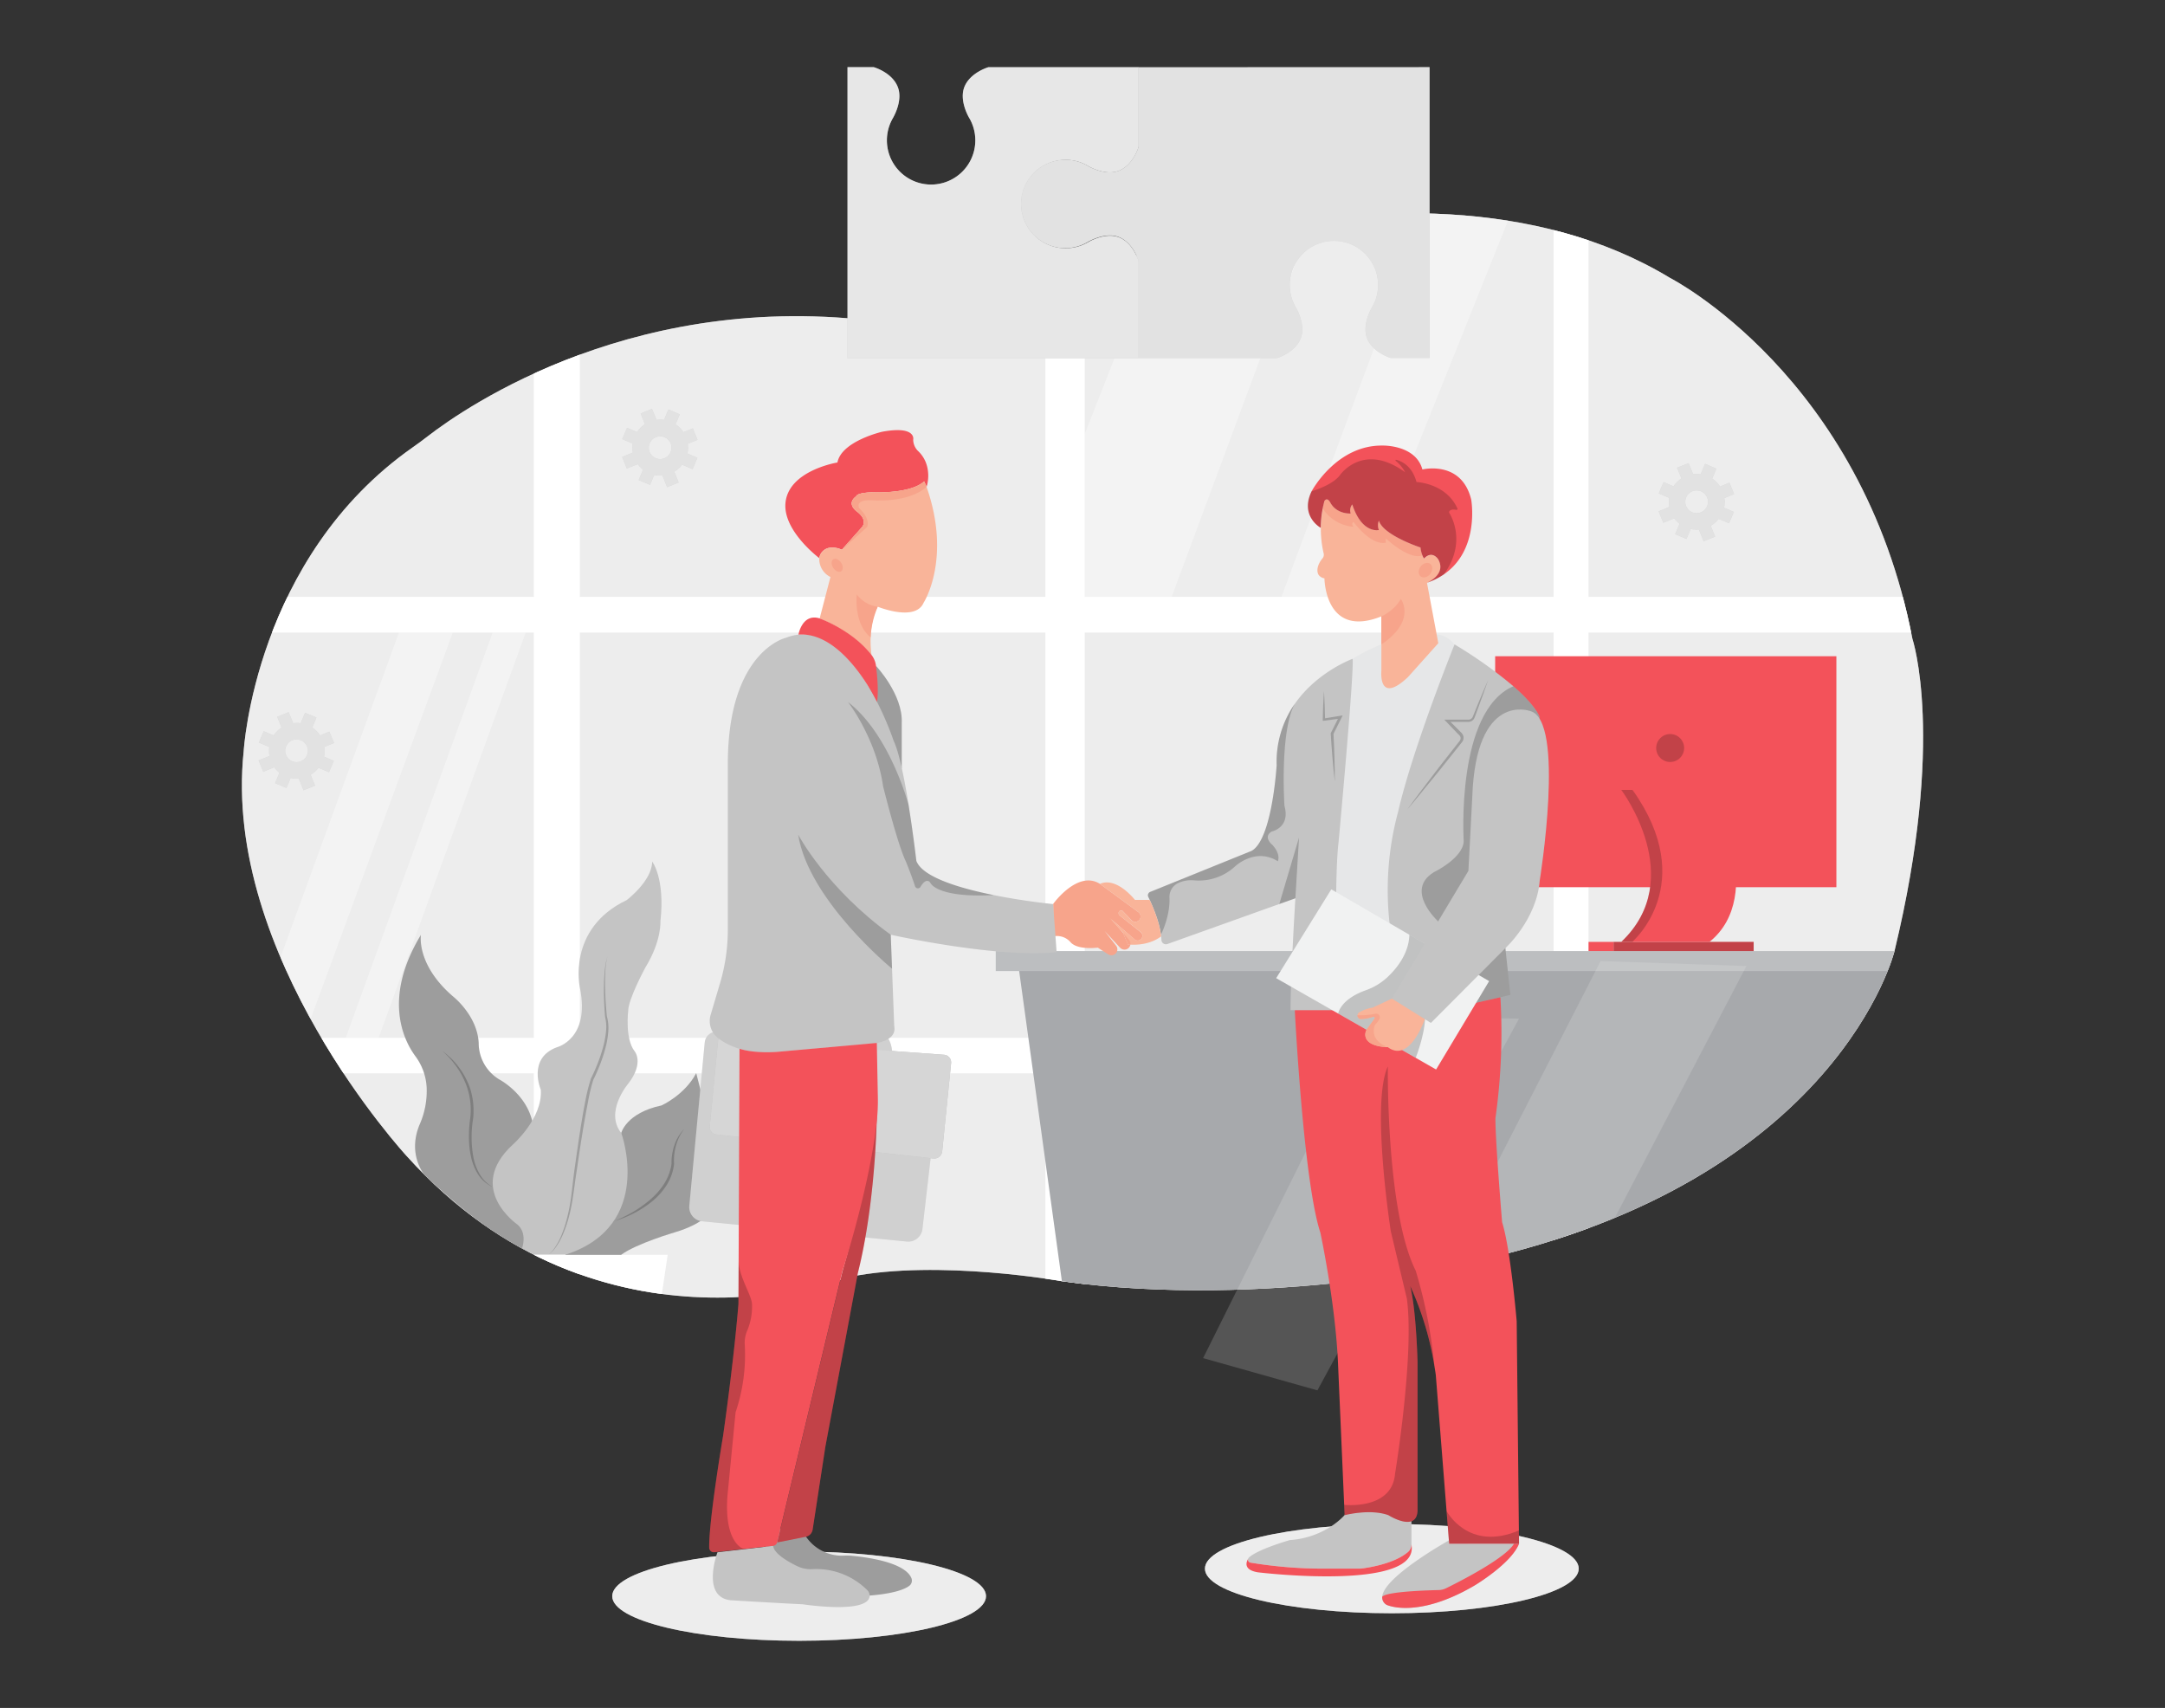 <?xml version="1.0" encoding="UTF-8"?>
<svg xmlns="http://www.w3.org/2000/svg" xmlns:xlink="http://www.w3.org/1999/xlink" id="e2740bb1-4cee-4486-881b-af292fe4e0c1" data-name="Layer 1" width="865.76" height="682.89" viewBox="0 0 865.76 682.89">
  <rect x="0" y="0" width="865.76" height="682.89" fill="#333333" stroke="none"/>
  <defs>
    <clipPath id="f7d16e46-e396-44d0-bb61-8bf9f60d4f25">
      <path id="a0a7bbbe-ced6-4ed8-84b2-ea14a15a3df1" data-name="SVGID" d="M394.28,124.15s166.09-78.08,273.6-13c0,0,76.61,39.13,96.86,144.22,0,0,13.4,39.91-7.15,124.9,0,0-22.43,91.84-167.72,124,0,0-83.09,19.46-165.22,8,0,0-49.3-8.83-84.58-1.77,0,0-99.73,38-177.49-48.32,0,0-73.87-80-65.13-161.88,0,0,4.39-77.26,67.75-121.55q3.06-2.14,6-4.43c14.57-11.26,85-60.43,186.33-44.9C357.54,129.46,373.28,132.86,394.28,124.15Z" fill="none"></path>
    </clipPath>
  </defs>
  <ellipse cx="319.56" cy="638.2" rx="74.74" ry="17.84" fill="#C4C4C4"></ellipse>
  <ellipse cx="319.56" cy="638.2" rx="74.74" ry="17.84" fill="#fff" opacity="0.7"></ellipse>
  <ellipse cx="556.58" cy="627.19" rx="74.74" ry="17.84" fill="#C4C4C4"></ellipse>
  <ellipse cx="556.58" cy="627.19" rx="74.74" ry="17.84" fill="#fff" opacity="0.7"></ellipse>
  <path d="M394.28,124.15s166.09-78.08,273.6-13c0,0,76.61,39.13,96.86,144.22,0,0,13.4,39.91-7.15,124.9,0,0-22.43,91.84-167.72,124,0,0-83.09,19.46-165.22,8,0,0-49.3-8.83-84.58-1.77,0,0-99.73,38-177.49-48.32,0,0-73.87-80-65.13-161.88,0,0,4.39-77.26,67.75-121.55q3.06-2.14,6-4.43c14.57-11.26,85-60.43,186.33-44.9C357.54,129.46,373.28,132.86,394.28,124.15Z" fill="#C4C4C4"></path>
  <path d="M394.28,124.15s166.09-78.08,273.6-13c0,0,76.61,39.13,96.86,144.22,0,0,13.4,39.91-7.15,124.9,0,0-22.43,91.84-167.72,124,0,0-83.09,19.46-165.22,8,0,0-49.3-8.83-84.58-1.77,0,0-99.73,38-177.49-48.32,0,0-73.87-80-65.13-161.88,0,0,4.39-77.26,67.75-121.55q3.06-2.14,6-4.43c14.57-11.26,85-60.43,186.33-44.9C357.54,129.46,373.28,132.86,394.28,124.15Z" fill="#fff" opacity="0.7"></path>
  <g clip-path="url(#f7d16e46-e396-44d0-bb61-8bf9f60d4f25)">
    <polygon points="557.06 333.37 538.55 341.95 585.4 369.18 557.06 333.37" fill="#d1d3d4"></polygon>
    <rect x="621.26" y="85.25" width="13.98" height="421.82" fill="#fff"></rect>
    <rect x="111.12" y="414.95" width="556.76" height="14.18" fill="#fff"></rect>
    <rect x="418.03" y="102.75" width="15.76" height="444.6" fill="#fff"></rect>
    <polygon points="407 384.26 425.17 516.1 687.8 526.56 757.73 403.99 764.74 384.89 407 384.26" fill="#a7a9ac"></polygon>
    <rect x="398.19" y="380.26" width="366.55" height="7.99" fill="#bcbec0"></rect>
    <polygon points="640.06 384.26 569.52 521.85 633.94 509.54 698.37 386.25 640.06 384.26" fill="#f1f2f2" opacity="0.18"></polygon>
    <rect x="96.73" y="238.65" width="678.54" height="14.26" fill="#fff"></rect>
    <rect x="635.24" y="376.59" width="10.01" height="3.67" fill="#f3525a"></rect>
    <rect x="597.9" y="262.38" width="136.45" height="92.34" fill="#f3525a"></rect>
    <circle cx="667.88" cy="299.08" r="5.59" opacity="0.2"></circle>
    <path d="M652.84,315.84h-4.5s26.73,35.44,0,60.75h4.37l26.73-6.31V333.37Z" fill="#f3525a"></path>
    <path d="M652.84,315.84h-4.5s26.73,35.44,0,60.75h4.37l26.73-6.31V333.37Z" opacity="0.2"></path>
    <rect x="645.25" y="376.59" width="56.02" height="3.67" fill="#f3525a"></rect>
    <rect x="645.25" y="376.59" width="56.02" height="3.67" opacity="0.2"></rect>
    <rect x="213.47" y="127.94" width="18.4" height="390.94" fill="#fff"></rect>
    <polygon points="138.28 414.95 197.03 252.91 210.21 252.91 151.4 414.95 138.28 414.95" fill="#fff" opacity="0.36"></polygon>
    <path d="M213.47,501.72H267l-2.33,15.71A168.18,168.18,0,0,1,213.47,501.72Z" fill="#fff"></path>
    <path d="M248.4,453.08S250.35,445,264.52,442c0,0,9.21-4.09,13.89-12.9L289,470.41s4.24,15.43-19.16,22.31c0,0-15.41,4.51-21.47,9H226.1L244,465.43Z" fill="#C4C4C4"></path>
    <path d="M248.4,453.08S250.35,445,264.52,442c0,0,9.21-4.09,13.89-12.9L289,470.41s4.24,15.43-19.16,22.31c0,0-15.41,4.51-21.47,9H226.1L244,465.43Z" opacity="0.2"></path>
    <path d="M245.26,488.4a61.56,61.56,0,0,0,7.79-3.79,46.83,46.83,0,0,0,7-5,29,29,0,0,0,5.59-6.38,20.24,20.24,0,0,0,2.9-7.89v.1a19.88,19.88,0,0,1,.25-3.87,22.69,22.69,0,0,1,.91-3.72,16.84,16.84,0,0,1,1.61-3.47,15.45,15.45,0,0,1,2.34-3,18.25,18.25,0,0,0-2,3.16,20.07,20.07,0,0,0-1.32,3.48,22.08,22.08,0,0,0-.78,7.33v.09a20.91,20.91,0,0,1-1,4.35,22.86,22.86,0,0,1-1.93,4,27.83,27.83,0,0,1-5.88,6.59,41,41,0,0,1-7.37,4.76,42.74,42.74,0,0,1-8.11,3.2Z" opacity="0.2"></path>
    <path d="M169.89,469.91s-7.1-8-2.15-20.13a33.15,33.15,0,0,0,2.88-15.06,23,23,0,0,0-4.52-12.44c-4.27-5.76-13.39-22.71,2.22-48.48,0,0-2,11.89,12.91,24.67,0,0,9.63,7.54,10.19,18.55a17,17,0,0,0,8.25,14.59s13.8,7.16,13.8,22l-3.62,46.19S194.33,493.08,169.89,469.91Z" fill="#C4C4C4"></path>
    <path d="M169.89,469.91s-7.1-8-2.15-20.13a33.15,33.15,0,0,0,2.88-15.06,23,23,0,0,0-4.52-12.44c-4.27-5.76-13.39-22.71,2.22-48.48,0,0-2,11.89,12.91,24.67,0,0,9.63,7.54,10.19,18.55a17,17,0,0,0,8.25,14.59s13.8,7.16,13.8,22l-3.62,46.19S194.33,493.08,169.89,469.91Z" opacity="0.2"></path>
    <path d="M176.83,420.17a30.66,30.66,0,0,1,9.81,11.74,26.85,26.85,0,0,1,1.46,3.6,31.65,31.65,0,0,1,.88,3.8,30.45,30.45,0,0,1,.24,7.81,45.23,45.23,0,0,0,0,15.09,21.46,21.46,0,0,0,2.5,7.08,14.36,14.36,0,0,0,2.27,3,15.53,15.53,0,0,0,3,2.29,13.6,13.6,0,0,1-5.79-5,22.07,22.07,0,0,1-2.88-7.2,36.3,36.3,0,0,1-.8-7.71,47.49,47.49,0,0,1,.54-7.72,28.11,28.11,0,0,0-2.25-14.68,31,31,0,0,0-3.82-6.53A33.85,33.85,0,0,0,176.83,420.17Z" opacity="0.2"></path>
    <polygon points="159.55 252.91 107.17 396.54 122.48 412.1 181.05 252.91 159.55 252.91" fill="#fff" opacity="0.36"></polygon>
    <polygon points="468.53 85.25 433.8 173.46 433.8 238.65 468.53 238.65 529.63 74.09 468.53 85.25" fill="#fff" opacity="0.36"></polygon>
    <polygon points="572.91 76.39 512.44 238.65 542.68 238.64 605.7 81.55 572.91 76.39" fill="#fff" opacity="0.36"></polygon>
    <path d="M652.84,315.84h32s22.09,42-1.23,60.75H652.71S679.69,353.51,652.84,315.84Z" fill="#f3525a"></path>
    <path d="M208.76,499.1s2.28-5.93-1.85-9.5c0,0-20.89-14.29-1.92-31.89,0,0,12.09-10.52,11.27-22,0,0-5.47-12.61,6.47-17,0,0,13.31-3.3,9.19-23.64,0,0-5.49-23.65,18.7-35.19,0,0,10.17-7.7,10.17-15.4,0,0,5.23,6.6,3.3,23.92,0,0,.55,7.7-6,18.42,0,0-6.87,12.64-6.87,17.32,0,0-1.37,11,2.48,16.07,0,0,4.12,4.54-2.48,13.07,0,0-9.62,11.27-2.75,19.79,0,0,13.47,36.94-22.26,48.57H213.54Z" fill="#C4C4C4"></path>
    <path d="M219.22,501.72a12.47,12.47,0,0,0,3-3.42,27.74,27.74,0,0,0,2.12-4,52.16,52.16,0,0,0,2.76-8.71c1.44-5.94,1.79-12.07,2.66-18.15s1.71-12.14,2.7-18.19c.5-3,1-6.06,1.62-9.07a72.49,72.49,0,0,1,2.25-9v0l0,0c1-1.91,1.84-3.91,2.63-5.91a58.34,58.34,0,0,0,2.08-6.14,37,37,0,0,0,1.26-6.32,17.25,17.25,0,0,0-.35-6.33v-.07c-.32-4-.51-8-.44-12.05,0-2,.12-4,.31-6a31.42,31.42,0,0,1,1.06-5.92,32.27,32.27,0,0,0-.81,5.94c-.13,2-.15,4-.11,6,.08,4,.31,8,.72,12l0-.07a18.07,18.07,0,0,1,.52,6.62,34.79,34.79,0,0,1-1.2,6.5,61.56,61.56,0,0,1-2.06,6.24c-.8,2-1.66,4.06-2.64,6l0-.06a71.22,71.22,0,0,0-2.14,8.84c-.58,3-1.14,6-1.65,9q-1.53,9-2.81,18.15c-1,6-1.46,12.18-3,18.16a48.76,48.76,0,0,1-3,8.7,27.81,27.81,0,0,1-2.28,4A12.34,12.34,0,0,1,219.22,501.72Z" opacity="0.2"></path>
  </g>
  <polygon points="481.11 543.02 549.05 406.56 607.44 407.28 526.82 555.91 481.11 543.02" fill="#f1f2f2" opacity="0.18"></polygon>
  <path d="M564.43,608.23v9.29a3.88,3.88,0,0,1-1.28,2.94c-6.29,5.48-19.13,6.73-19.13,6.73H529.19A178.86,178.86,0,0,1,500,624.78a1.13,1.13,0,0,1-.86-1.54.54.54,0,0,1,0-.11c.05-.08.1-.13.13-.19l.09-.11c3.41-3.36,16.45-7.06,16.45-7.06,14.35-1,21.88-10,21.88-10,1-3.17,10.93-3.88,10.93-3.88h10.7Z" fill="#C4C4C4"></path>
  <path d="M503,628.66c-6-1-4.57-4.27-3.85-5.42a1.13,1.13,0,0,0,.86,1.54,178.86,178.86,0,0,0,29.23,2.41H544s12.84-1.25,19.13-6.73a3.88,3.88,0,0,0,1.28-2.94C568.07,636.53,503,628.66,503,628.66Z" fill="#f3525a"></path>
  <path d="M607.44,617.24c-3.16,8-17.83,16.72-17.83,16.72-23,13.46-35.06,7.73-35.06,7.73a3.37,3.37,0,0,1-1.82-3,1.48,1.48,0,0,1,0-.21c.46-8,26.66-22.57,26.66-22.57l.1,1.3Z" fill="#C4C4C4"></path>
  <path d="M607.44,617.24c-3.16,8-17.83,16.72-17.83,16.72-23,13.46-35.06,7.73-35.06,7.73a3.37,3.37,0,0,1-1.82-3,.23.23,0,0,1,0-.21c.27-.58,2.82-2.23,22.64-2.73a6.78,6.78,0,0,0,2.83-.69c5.2-2.54,23.85-12,27.25-17.85Z" fill="#f3525a"></path>
  <path d="M607.44,617.24H579.5l-5.35-67.57c-.18-1.29-.39-2.57-.6-3.82a123.81,123.81,0,0,0-9.61-31.65c2.43,10,2.92,30.37,2.92,30.37v59.54c-.49,8.75-11.66,1.7-11.66,1.7-7.29-2.67-17.5,0-17.5,0l-.18-4.13L535,543.84c-1.21-24.05-7-51-7-51-6.8-20.65-10.22-88.9-10.22-88.9l5.12-5.14,51.52-9.47L600,398.74a243.77,243.77,0,0,1-2,48.4c0,9.71,2.68,41.55,2.68,41.55,3.4,10.69,5.83,39.61,5.83,39.61Z" fill="#f3525a"></path>
  <path d="M540.85,263.43a71.17,71.17,0,0,1,11.55-5.77s14-6.19,22.1-4c0,0,3.77-.07,7.18,4l-13.15,83-6,66.58-27.7-3.37-4.38-16.8,4.37-110.81Z" fill="#e6e7e8"></path>
  <path d="M356.72,420.22s-.28-8.26-7.39-7.74l-15.26-1.58-.41,7.65Z" fill="#C4C4C4"></path>
  <path d="M356.72,420.22s-.28-8.26-7.39-7.74l-15.26-1.58-.41,7.65Z" fill="#fff" opacity="0.2"></path>
  <path d="M286.7,412.48h-.09a4.82,4.82,0,0,0-4.8,4.37l-6.16,65.26a5.7,5.7,0,0,0,5.11,6.2l81.89,8.1a5.7,5.7,0,0,0,6.22-5l4.41-38.13Z" fill="#C4C4C4"></path>
  <path d="M286.7,412.48h-.09a4.82,4.82,0,0,0-4.8,4.37l-6.16,65.26a5.7,5.7,0,0,0,5.11,6.2l81.89,8.1a5.7,5.7,0,0,0,6.22-5l4.41-38.13Z" fill="#fff" opacity="0.2"></path>
  <path d="M286.53,453.6l86.71,9.58a3.18,3.18,0,0,0,3.53-2.84l3.56-35.23a3.07,3.07,0,0,0-2.84-3.38l-90.25-6.55-3.41,35.1A3,3,0,0,0,286.53,453.6Z" fill="#C4C4C4"></path>
  <path d="M286.53,453.6l86.71,9.58a3.18,3.18,0,0,0,3.53-2.84l3.56-35.23a3.07,3.07,0,0,0-2.84-3.38l-90.25-6.55-3.41,35.1A3,3,0,0,0,286.53,453.6Z" fill="#C4C4C4"></path>
  <path d="M286.53,453.6l86.71,9.58a3.18,3.18,0,0,0,3.53-2.84l3.56-35.23a3.07,3.07,0,0,0-2.84-3.38l-90.25-6.55-3.41,35.1A3,3,0,0,0,286.53,453.6Z" fill="#fff" opacity="0.3"></path>
  <path d="M322.3,614.4A17.39,17.39,0,0,0,337.42,622a20.84,20.84,0,0,1,2.5,0c4.91.41,21.8,2.27,24.55,9a2.6,2.6,0,0,1-.88,3.07c-1.73,1.28-5.88,3-15.83,3.86l-33-2.21-14.1-28.14Z" fill="#C4C4C4"></path>
  <path d="M322.3,614.4A17.39,17.39,0,0,0,337.42,622a20.84,20.84,0,0,1,2.5,0c4.9.41,21.75,2.26,24.54,9a2.62,2.62,0,0,1-.85,3.06c-1.72,1.32-5.87,3.13-15.85,3.91l-33-2.21-14.1-28.14Z" opacity="0.2"></path>
  <path d="M286.91,620.64s-6.64,17.82,5.2,19.18c0,0,17.53,1.08,28.89,1.62,0,0,26.66,4.12,26.76-3.47a3.14,3.14,0,0,0-.95-2.18,28.84,28.84,0,0,0-21.95-8.4,12.35,12.35,0,0,1-5.9-1.12c-3.69-1.76-9.39-5-9.8-8.19Z" fill="#C4C4C4"></path>
  <path d="M350.63,446s-.36,34.39-7.59,63l-13,69.51-5.07,33.06a3.47,3.47,0,0,1-2.76,2.88l-11.42,2.26,26.12-108.43s10.44-35.73,13.27-62.27Z" fill="#f3525a"></path>
  <path d="M350.63,446s-.36,34.39-7.59,63l-13,69.51-5.07,33.06a3.47,3.47,0,0,1-2.76,2.88l-11.42,2.26,26.12-108.43s10.44-35.73,13.27-62.27Z" opacity="0.2"></path>
  <path d="M350.31,266.25S361.09,277.67,360.6,289l0,18.3s-8.15-21.49-13.39-33.06Z" fill="#C4C4C4"></path>
  <path d="M350.31,266.25S361.09,277.67,360.6,289l0,18.3s-8.15-21.49-13.39-33.06Z" opacity="0.2"></path>
  <path d="M601.85,377.87,604,397.81l-26.77,6.1h0l-14.76,3.37-6.08-32.81a119.64,119.64,0,0,1,2.68-49.81c5.83-25.51,22.59-67,22.59-67a176.64,176.64,0,0,1,23.52,16.71c9.47,8.25,10.5,12.37,10.5,12.37Z" fill="#C4C4C4"></path>
  <path d="M601.85,377.87,604,397.81l-26.77,6.1h0s2.2-28.25-2.15-35.52c0,0-13.59-12.38-1.68-19.67,0,0,11.69-5.6,11.92-12.4,0,0-3.28-51.95,19.86-61.94,9.47,8.25,10.5,12.37,10.5,12.37Z" opacity="0.2"></path>
  <path d="M562.73,323.69q3.33-4.57,6.76-9.09c2.29-3,4.55-6,6.87-9l7-8.93.42-.54a1.58,1.58,0,0,0,.23-.47,1.68,1.68,0,0,0,0-1,2.36,2.36,0,0,0-.68-.94l-1-1-3.91-4.09-.84-.89h1.22l6.76,0,1.68,0a1.74,1.74,0,0,0,1.24-.48,1.84,1.84,0,0,0,.41-.55l.32-.76.63-1.57q2.55-6.27,5.24-12.47-2.22,6.39-4.57,12.73l-.58,1.59-.31.81a2.65,2.65,0,0,1-2.37,1.59l-1.69,0-6.76,0,.37-.87,4,4,1,1a3.43,3.43,0,0,1,.95,1.35,2.87,2.87,0,0,1,0,1.74,2.77,2.77,0,0,1-.41.78l-.45.58-7.06,8.85c-2.35,3-4.76,5.85-7.14,8.78S565.17,320.81,562.73,323.69Z" opacity="0.2"></path>
  <path d="M535.27,336.8c-1.95,16.29-.48,67.1-.48,67.1H516.07c0-13.57,1.94-44.75,1.94-44.75l-51.17,18.3a1.8,1.8,0,0,1-2.4-1.65c0-.46-.05-.93-.1-1.4v0c0-.21-.06-.42-.08-.63h0c-.66-5.06-3-10.7-4.49-13.89-.21-.47-.41-.89-.58-1.24a1.46,1.46,0,0,1,.77-2l40.56-16.41c8.26-4.62,10-34.26,10-34.26a40.45,40.45,0,0,1,7.26-24.55c9-12.91,23.11-18,23.11-18C541.59,268.52,535.27,336.8,535.27,336.8Z" fill="#C4C4C4"></path>
  <path d="M513.64,322.22c2.43,8.76-5.11,10.24-5.11,10.24-3.64,2.24.25,5.32.25,5.32,3.61,3.93,2.19,6.56,2.19,6.56-9-5.59-17,2-17,2A21.39,21.39,0,0,1,477.63,352a12.28,12.28,0,0,0-6.79,1.22,6.13,6.13,0,0,0-3.18,5.74c.31,7.22-3.22,14.39-3.4,14.74-.76-5.79-3.7-12.31-5.07-15.12a1.46,1.46,0,0,1,.77-2l40.56-16.41c8.26-4.62,10-34.26,10-34.26a40.47,40.47,0,0,1,7.26-24.55h0C511.67,292.57,513.64,322.22,513.64,322.22Z" opacity="0.2"></path>
  <polygon points="511.58 361.46 519.47 334.86 518.01 359.16 511.58 361.46" opacity="0.2"></polygon>
  <path d="M529.44,276.3c.13,1.9.18,3.81.28,5.71l.16,5.71-.51-.44c2.18-.38,4.36-.72,6.55-1.07l1-.17-.46.95c-1.09,2.2-2.17,4.39-3.28,6.57l.06-.28q.26,4.8.39,9.61c.1,3.2.16,6.41.15,9.62-.38-3.19-.68-6.38-.94-9.58s-.51-6.39-.7-9.59v-.14l.06-.14q1.62-3.29,3.29-6.55l.57.78c-2.19.3-4.38.61-6.58.87l-.52.06v-.5l.16-5.71C529.25,280.11,529.31,278.2,529.44,276.3Z" opacity="0.2"></path>
  <path d="M573.55,545.85a123.81,123.81,0,0,0-9.61-31.65c2.43,10,2.92,30.37,2.92,30.37v59.54c-.49,8.75-11.66,1.7-11.66,1.7-7.29-2.67-17.5,0-17.5,0l-.18-4.13s19.13,2.19,20.34-12.4c0,0,7.77-47.14,4.74-70l-6.44-27s-8-51.27-1.18-65.86c0,0-.76,57.84,11.15,81.65a195.28,195.28,0,0,1,7.43,37.73Z" opacity="0.2"></path>
  <path d="M578.46,604.12s8.57,16.51,29,7.77v5.35H579.5Z" opacity="0.2"></path>
  <polygon points="510.33 391.1 574.28 427.62 595.49 392.28 532.37 355.59 510.33 391.1" fill="#f1f2f2"></polygon>
  <path d="M563.6,373.74c-.23,7.51-5,13.45-8.93,17.11A25.05,25.05,0,0,1,546,396c-10.14,3.67-10.87,9.25-10.87,9.25l31,17.69s4.54-11.28,3.67-19l6.75-22.66Z" opacity="0.2"></path>
  <path d="M455.76,375.88a1.86,1.86,0,0,1-.82.19,1.89,1.89,0,0,1-1.24-.46l-5.51-4.77-3.85-3.34,4.78,5.5,2,4.65s.33.05.89.09a2.31,2.31,0,0,1-1,1.54,2.35,2.35,0,0,1-1.34.41,2.47,2.47,0,0,1-1.77-.77l-6.13-6.64,4.56,5.86a2.37,2.37,0,0,1-1.87,3.82,2.48,2.48,0,0,1-1.28-.37l-4.19-2.7s-7.88,1.09-10.81-2.08a7.19,7.19,0,0,0-6.23-2.53c-.26,0-.53.08-.8.14v-13s9.78-13.68,18.73-8h0l15.36,11.28a2.14,2.14,0,0,1,.47,3,2.18,2.18,0,0,1-1.73.88,2.15,2.15,0,0,1-1.36-.49l-3.48-3.63a1,1,0,0,0-1.8.73,1,1,0,0,0,.4.82l8.41,6.71A1.88,1.88,0,0,1,455.76,375.88Z" fill="#f7a48b"></path>
  <path d="M356.2,373.74l1.39,36.51c1.38,7.17-11.06,7.23-11.06,7.23L309,420.74c-10.85.61-17.74-2.59-21.72-5.56a8.68,8.68,0,0,1-3.1-9.42l3.77-12.7a75.17,75.17,0,0,0,3.1-21.32v-67c.27-44.48,23.2-49.73,23.2-49.73,26.24-10.23,43.09,41.15,43.09,41.15,2.2,4.53,4.36,15.38,6,25.62,1.87,11.61,3.12,22.45,3.12,22.45,2.46,6.51,17.33,10.94,30.95,13.67h0c12.38,2.49,23.72,3.58,23.72,3.58l1.4,19.22C398.72,383.22,356.2,373.74,356.2,373.74Z" fill="#C4C4C4"></path>
  <path d="M356.2,373.74l.52,13.57S323.33,360,319.18,333.72C319.18,333.72,330.51,355.2,356.2,373.74Z" opacity="0.2"></path>
  <path d="M397.37,357.88c-23.43,1.23-25.42-5.07-25.42-5.07-1.38-1.52-2.83.07-3.86,1.79a1.2,1.2,0,0,1-2.17-.26c-1.27-3.92-3.64-9.84-3.64-9.84-3.31-6.64-9.14-30.12-9.14-30.12-2.79-19.34-14.06-33.71-14.06-33.71,16.85,13,24.22,41.09,24.22,41.09,1.87,11.61,3.12,22.45,3.12,22.45C368.88,350.72,383.75,355.15,397.37,357.88Z" opacity="0.2"></path>
  <path d="M350.63,417l.41,21.55a73.73,73.73,0,0,1-.4,9.51v0c-2.82,26.54-13.75,60.1-13.75,60.1L310.76,616.68a1.83,1.83,0,0,1-1.6,1.4l-11.78,1.27h0l-11.78,1.27a1.85,1.85,0,0,1-2-1.82c-.14-11.21,5.55-44.68,5.55-44.68,4.71-33.3,6.15-52.85,6.15-52.85l.07-17.18v-.2l.35-84.56c6.77,2.1,15.5,1.2,15.5,1.2Z" fill="#f3525a"></path>
  <path d="M290.91,598c-1.46,19.18,6.47,21.32,6.47,21.32h0l-11.78,1.27a1.85,1.85,0,0,1-2-1.82c-.14-11.21,5.55-44.68,5.55-44.68,4.71-33.3,6.15-52.85,6.15-52.85l.07-17.18c.08,6.47,5.36,14,5.36,17.54a24.83,24.83,0,0,1-1.9,10.37,12.19,12.19,0,0,0-1,5.9,71.33,71.33,0,0,1-3.68,26.81Z" opacity="0.2"></path>
  <path d="M370.54,194.66l-1-2.18c-5.56,5.15-20.8,4.36-20.8,4.36-6.34.19-6.34,1.58-6.34,1.58-4.36,3.17.59,6.33.59,6.33,4.36,3.57,1.59,6.15,1.59,6.15l-7.93,8.91a8.71,8.71,0,0,0-4.54-.85,4.92,4.92,0,0,0-4.49,4.19v0s-14.33-10.69-13.54-21.78c.95-13.25,20.8-16.45,20.8-16.45,1.59-8.51,17.83-12.28,17.83-12.28,13.87-2.57,12.47,3.17,12.47,3.17a6.44,6.44,0,0,0,2.15,4.71,12.73,12.73,0,0,1,3.37,5.83A15.38,15.38,0,0,1,370.54,194.66Z" fill="#f3525a"></path>
  <path d="M369.34,241C366,248.73,351,242.58,351,242.58c-4.27,7.74-2.5,19.29-2.5,19.29-7.56-9.43-20.73-14.6-20.73-14.6l4.32-16.57a8,8,0,0,1-4.48-7.52v0a4.92,4.92,0,0,1,4.49-4.19,8.71,8.71,0,0,1,4.54.85l7.93-8.91s2.77-2.58-1.59-6.15c0,0-4.95-3.16-.59-6.33,0,0,0-1.39,6.34-1.58,0,0,15.24.79,20.8-4.36l1,2.18C380.64,223.58,369.34,241,369.34,241Z" fill="#f9b499"></path>
  <path d="M370.54,194.66C363,201.4,348.35,200,348.35,200c-6.73-.19-4.76,3.18-4.76,3.18,4.76,4.54,3.18,7.51,3.18,7.51l-10.11,9.12,7.93-8.91s2.77-2.58-1.59-6.15c0,0-4.95-3.16-.59-6.33,0,0,0-1.39,6.34-1.58,0,0,15.24.79,20.8-4.36Z" fill="#f7a48b"></path>
  <path d="M351,242.58a12.33,12.33,0,0,1-8.39-4.94s-1.36,11.64,5.55,17.21A35.61,35.61,0,0,1,351,242.58Z" fill="#f7a48b"></path>
  <ellipse cx="334.78" cy="226.05" rx="1.88" ry="2.87" transform="translate(-69.13 220.54) rotate(-33.25)" fill="#f7a48b"></ellipse>
  <path d="M319.28,253.74s1.5-8.65,8.5-6.48c0,0,13,4.67,20.73,14.61a8.89,8.89,0,0,1,1.8,4.38c.44,3.47,1.09,10.06.4,14.42C350.71,280.67,337.37,252.4,319.28,253.74Z" fill="#f3525a"></path>
  <path d="M464.34,374.38v0c-4.5,3.41-10.16,3.45-12.33,3.32-.56,0-.89-.09-.89-.09l-2-4.65-5.41-6,10,8.61a1.89,1.89,0,0,0,1.24.46,1.86,1.86,0,0,0,.82-.19,1.88,1.88,0,0,0,.36-3.17L447.71,366a1,1,0,0,1-.4-.82,1,1,0,0,1,1.8-.73l3.48,3.63a2.15,2.15,0,0,0,1.36.49,2.18,2.18,0,0,0,1.73-.88,2.14,2.14,0,0,0-.47-3l-15.36-11.28c6.7-3,14,6.4,14,6.4h5.88a.08.08,0,0,1,0,0c1.5,3.19,3.83,8.83,4.49,13.89h0C464.28,374,464.32,374.17,464.34,374.38Z" fill="#f9b499"></path>
  <path d="M452,377.74c-.56,0-.89-.09-.89-.09l-2-4.65,2.34,2.7A2.39,2.39,0,0,1,452,377.74Z" fill="#f7a48b"></path>
  <path d="M556.58,399.28,572.2,409,602,379.08s12.51-11.41,13.72-27c0,0,10.45-64.4-3.89-67.8,0,0-21.64-8-23.09,34.51l-1.54,29.4Z" fill="#C4C4C4"></path>
  <path d="M569.77,407.47s-6,17.79-14.79,11.22h0c-.31,0-8.78,0-9-4.86a4.11,4.11,0,0,1,.83-2.56l2.85-3.93a.51.51,0,0,0-.59-.78,16.89,16.89,0,0,1-4.7.89,1.44,1.44,0,0,1-1.52-1.52,1.36,1.36,0,0,1,.7-1.18,15.59,15.59,0,0,1,5.34-1.87l7.71-3.6Z" fill="#f9b499"></path>
  <path d="M553.77,418.18a.23.23,0,0,1-.1.45c-2.46-.21-7.53-1.09-7.71-4.8a4.11,4.11,0,0,1,.83-2.56l2.85-3.93a.51.51,0,0,0-.58-.78,17.27,17.27,0,0,1-4.71.89,1.44,1.44,0,0,1-1.52-1.52v0a31.64,31.64,0,0,0,7.09-.58,1.47,1.47,0,0,1,1.7,2.09,10.19,10.19,0,0,1-1.75,2.3S547.26,415,553.77,418.18Z" fill="#f7a48b"></path>
  <path d="M570.63,233l4.53,24.18L563,270.76c-12,11.25-10.6-2.58-10.6-2.58V246.45c-22.63,9.05-22.77-15.22-22.77-15.22a3.46,3.46,0,0,1-2.24-1.26c-1.08-1.48-.63-4.23,1.45-6.7a2.29,2.29,0,0,0,.48-2,42.31,42.31,0,0,1-1-6.42c-.1-1.31-.15-2.58-.14-3.8a44,44,0,0,1,.78-7.72c.21-1.1.46-2.11.7-3,0,0,1.07-1.7,2.34.65,2.59,4.79,8.15,4.39,8.15,4.39a3.81,3.81,0,0,1,.64-3.62c3.88,11.9,10.65,10.22,10.65,10.22a4.94,4.94,0,0,1,0-3.75c1.6,5.81,16.64,10.74,16.64,10.74a11.9,11.9,0,0,0,.76,3.16,5,5,0,0,0,.66,1.24c3.36-3.5,5.69.38,5.69.38,3.1,5.61-3.37,8.79-4.39,9.25A.42.42,0,0,1,570.63,233Z" fill="#f9b499"></path>
  <path d="M568.81,222.07c-5.33,2-14.6-6.78-14.6-6.78a4.74,4.74,0,0,0,0,1.68c-6,1.31-12.93-8.28-12.93-8.28-1.16.77,0,1.94,0,1.94a16.22,16.22,0,0,1-12.35-7.33c.21-1.1.46-2.11.7-3,0,0,1.07-1.7,2.34.65,2.59,4.79,8.15,4.39,8.15,4.39a3.81,3.81,0,0,1,.64-3.62c3.88,11.9,10.65,10.22,10.65,10.22a4.94,4.94,0,0,1,0-3.75c1.6,5.81,16.64,10.74,16.64,10.74A11.9,11.9,0,0,0,568.81,222.07Z" fill="#f7a48b"></path>
  <ellipse cx="570.02" cy="227.94" rx="3.16" ry="2.43" transform="translate(42.52 541.99) rotate(-52.56)" fill="#f7a48b"></ellipse>
  <path d="M577.4,229.63a27,27,0,0,1-6.63,3.31c1-.46,7.49-3.64,4.39-9.25,0,0-2.33-3.88-5.69-.38a5,5,0,0,1-.66-1.24,11.9,11.9,0,0,1-.76-3.16s-15-4.93-16.64-10.74a4.94,4.94,0,0,0,0,3.75s-6.77,1.68-10.65-10.22a3.81,3.81,0,0,0-.64,3.62s-5.56.4-8.15-4.39c-1.27-2.35-2.34-.65-2.34-.65-.24.91-.49,1.92-.7,3a44,44,0,0,0-.78,7.72l-.06,0a10.7,10.7,0,0,1-4.15-4.58,2.06,2.06,0,0,1-.12-.26c-1-2.33-1.25-5.54.68-9.72h0c.3-.56,10.15-18.61,28.5-18.29,0,0,13.13-.32,15.8,9.56,0,0,15.62-3.86,19.51,12C588.32,199.68,591.93,219.7,577.4,229.63Z" fill="#f3525a"></path>
  <path d="M579.57,205.11c1.08,1.73,6.79,12.11-2.17,24.52a27,27,0,0,1-6.63,3.31c1-.46,7.49-3.64,4.39-9.25,0,0-2.33-3.88-5.69-.38a5,5,0,0,1-.66-1.24,11.9,11.9,0,0,1-.76-3.16s-15-4.93-16.64-10.74a4.94,4.94,0,0,0,0,3.75s-6.77,1.68-10.65-10.22a3.81,3.81,0,0,0-.64,3.62s-5.56.4-8.15-4.39c-1.27-2.35-2.34-.65-2.34-.65-.24.91-.49,1.92-.7,3a44,44,0,0,0-.78,7.72l-.06,0a12.16,12.16,0,0,1-4.15-4.58,2.06,2.06,0,0,1-.12-.26c-1.11-2.4-1.46-5.65.68-9.72h0c.25-.07,8.45-2.49,11.33-6.47,0,0,9.23-13.43,26.07-1.14a14.74,14.74,0,0,0-3.77-4.58.23.23,0,0,1,.18-.41c2.12.52,6.35,2.35,8.14,8.89,0,0,11.76.42,16.36,10.58a.41.41,0,0,1-.45.56c-.88-.19-2.27-.3-2.8.61A.63.63,0,0,0,579.57,205.11Z" opacity="0.2"></path>
  <path d="M552.4,246.45a17.92,17.92,0,0,0,7.79-6.94s6.45,8.56-7.79,18.15Z" fill="#f7a48b"></path>
  <g id="e37e942a-8264-442d-800c-6d764dbfd862" data-name="freepik--Gears--inject-67">
    <path d="M669.53,207.25a11.35,11.35,0,0,0,2.11,2.16l-1.76,4.16,4.53,1.93,1.69-4a11.15,11.15,0,0,0,3.26.21l1.9,4.71,4.61-1.87-1.77-4.33a11.33,11.33,0,0,0,3.16-2.77l4.17,1.76,1.93-4.54L689.43,203a10.89,10.89,0,0,0,.13-3.86l3.9-1.58L691.59,193l-3.76,1.53a11,11,0,0,0-3.14-3.15l1.68-4-4.54-1.93-1.76,4.17a11,11,0,0,0-3,0l-1.8-4.44L670.65,187l1.74,4.31a11.34,11.34,0,0,0-3.15,3.14l-4-1.68-1.93,4.54,4.18,1.75a11,11,0,0,0,.09,3.62l-4.31,1.76,1.87,4.59Zm4.77-8.42a4.54,4.54,0,1,1,2.43,6,4.53,4.53,0,0,1-2.43-6Z" fill="#C4C4C4"></path>
    <g opacity="0.5">
      <path d="M669.53,207.25a11.35,11.35,0,0,0,2.11,2.16l-1.76,4.16,4.53,1.93,1.69-4a11.15,11.15,0,0,0,3.26.21l1.9,4.71,4.61-1.87-1.77-4.33a11.33,11.33,0,0,0,3.16-2.77l4.17,1.76,1.93-4.54L689.43,203a10.89,10.89,0,0,0,.13-3.86l3.9-1.58L691.59,193l-3.76,1.53a11,11,0,0,0-3.14-3.15l1.68-4-4.54-1.93-1.76,4.17a11,11,0,0,0-3,0l-1.8-4.44L670.65,187l1.74,4.31a11.34,11.34,0,0,0-3.15,3.14l-4-1.68-1.93,4.54,4.18,1.75a11,11,0,0,0,.09,3.62l-4.31,1.76,1.87,4.59Zm4.77-8.42a4.54,4.54,0,1,1,2.43,6,4.53,4.53,0,0,1-2.43-6Z" fill="#fff"></path>
    </g>
    <path d="M109.65,306.79a11.66,11.66,0,0,0,2.1,2.17L110,313.12l4.53,1.93,1.69-4a10.83,10.83,0,0,0,3.26.22l1.9,4.7,4.61-1.87-1.77-4.33a11.33,11.33,0,0,0,3.16-2.77l4.17,1.76,1.93-4.53-3.93-1.72a10.83,10.83,0,0,0,.13-3.85l3.9-1.59-1.87-4.54L128,294.05a11.08,11.08,0,0,0-3.14-3.15l1.68-4L122,285l-1.76,4.18a10.26,10.26,0,0,0-3,0l-1.8-4.45-4.59,1.87,1.74,4.31a11.62,11.62,0,0,0-3.15,3.14l-4-1.68-1.93,4.54,4.18,1.76a10.94,10.94,0,0,0,.09,3.61L103.4,304l1.87,4.6Zm4.77-8.41a4.54,4.54,0,1,1,2.43,6,4.54,4.54,0,0,1-2.43-6Z" fill="#C4C4C4"></path>
    <g opacity="0.5">
      <path d="M109.65,306.79a11.66,11.66,0,0,0,2.1,2.17L110,313.12l4.53,1.93,1.69-4a10.83,10.83,0,0,0,3.26.22l1.9,4.7,4.61-1.87-1.77-4.33a11.33,11.33,0,0,0,3.16-2.77l4.17,1.76,1.93-4.53-3.93-1.72a10.83,10.83,0,0,0,.13-3.85l3.9-1.59-1.87-4.54L128,294.05a11.08,11.08,0,0,0-3.14-3.15l1.68-4L122,285l-1.76,4.18a10.26,10.26,0,0,0-3,0l-1.8-4.45-4.59,1.87,1.74,4.31a11.62,11.62,0,0,0-3.15,3.14l-4-1.68-1.93,4.54,4.18,1.76a10.94,10.94,0,0,0,.09,3.61L103.4,304l1.87,4.6Zm4.77-8.41a4.54,4.54,0,1,1,2.43,6,4.54,4.54,0,0,1-2.43-6Z" fill="#fff"></path>
    </g>
    <path d="M255.05,185.6a10.85,10.85,0,0,0,2.11,2.17l-1.76,4.17,4.54,1.93,1.69-4a11.07,11.07,0,0,0,3.25.22l1.91,4.69,4.6-1.87-1.77-4.33a11.37,11.37,0,0,0,3.17-2.77l4.17,1.77,1.93-4.54-4-1.72a11.18,11.18,0,0,0,.13-3.87l3.9-1.57-1.87-4.61-3.76,1.53a11.35,11.35,0,0,0-3.14-3.15l1.68-4-4.54-1.93-1.76,4.17a11.82,11.82,0,0,0-3,0l-1.8-4.43-4.54,1.86,1.72,4.26a11.59,11.59,0,0,0-3.16,3.16l-4-1.69-1.93,4.53,4.18,1.76a11,11,0,0,0,.09,3.62l-4.31,1.74,1.87,4.61Zm4.77-8.4a4.54,4.54,0,1,1,2.43,6,4.54,4.54,0,0,1-2.43-6Z" fill="#C4C4C4"></path>
    <g opacity="0.5">
      <path d="M255.05,185.6a10.85,10.85,0,0,0,2.11,2.17l-1.76,4.17,4.54,1.93,1.69-4a11.07,11.07,0,0,0,3.25.22l1.91,4.69,4.6-1.87-1.77-4.33a11.37,11.37,0,0,0,3.17-2.77l4.17,1.77,1.93-4.54-4-1.72a11.18,11.18,0,0,0,.13-3.87l3.9-1.57-1.87-4.61-3.76,1.53a11.35,11.35,0,0,0-3.14-3.15l1.68-4-4.54-1.93-1.76,4.17a11.82,11.82,0,0,0-3,0l-1.8-4.43-4.54,1.86,1.72,4.26a11.59,11.59,0,0,0-3.16,3.16l-4-1.69-1.93,4.53,4.18,1.76a11,11,0,0,0,.09,3.62l-4.31,1.74,1.87,4.61Zm4.77-8.4a4.54,4.54,0,1,1,2.43,6,4.54,4.54,0,0,1-2.43-6Z" fill="#fff"></path>
    </g>
  </g>
  <g id="b901c145-a1d4-4b29-9098-21bae61eea9e" data-name="freepik--Puzzle--inject-67">
    <path d="M455.33,104.46v38.8H338.91V26.86h10.5s7.15,2,9.52,7.72c2.14,5.06-1.05,11.16-1.78,12.47l-.12.22h0a17.68,17.68,0,1,0,30.62,0h0a.57.57,0,0,1-.13-.21c-.73-1.29-3.92-7.39-1.8-12.47,2.39-5.67,9.54-7.72,9.54-7.72h60.1V58.66s-2.05,7.16-7.72,9.54c-5.06,2.13-11.16-1.06-12.48-1.78L435,66.3h0a17.39,17.39,0,0,0-8.87-2.39,17.68,17.68,0,1,0,8.87,33h0l.2-.12c1.29-.73,7.4-3.93,12.48-1.8C453.27,97.3,455.33,104.46,455.33,104.46Z" fill="#C4C4C4"></path>
    <g opacity="0.6">
      <path d="M455.33,104.46v38.8H338.91V26.86h10.5s7.15,2,9.52,7.72c2.14,5.06-1.05,11.16-1.78,12.47l-.12.22h0a17.68,17.68,0,1,0,30.62,0h0a.57.57,0,0,1-.13-.21c-.73-1.29-3.92-7.39-1.8-12.47,2.39-5.67,9.54-7.72,9.54-7.72h60.1V58.66s-2.05,7.16-7.72,9.54c-5.06,2.13-11.16-1.06-12.48-1.78L435,66.3h0a17.39,17.39,0,0,0-8.87-2.39,17.68,17.68,0,1,0,8.87,33h0l.2-.12c1.29-.73,7.4-3.93,12.48-1.8C453.27,97.3,455.33,104.46,455.33,104.46Z" fill="#fff"></path>
    </g>
    <path d="M571.67,26.86V143.15H556.12c-1.14-.39-7.19-2.55-9.34-7.66s1.06-11.14,1.78-12.47l.14-.22h0a17.4,17.4,0,0,0,2.38-8.85,17.66,17.66,0,1,0-32.94,8.87h0l.13.21c.73,1.28,3.91,7.38,1.78,12.47s-8.15,7.27-9.33,7.66H455.33V104.39s-2.05-7.16-7.72-9.54c-5-2.11-11.14,1.07-12.47,1.79l-.2.13h0a17.67,17.67,0,1,1-8.87-32.89,17.4,17.4,0,0,1,8.85,2.38h0a1.28,1.28,0,0,0,.21.14c1.29.72,7.39,3.91,12.47,1.78,5.67-2.37,7.71-9.53,7.71-9.53V26.9Z" fill="#C4C4C4"></path>
    <path d="M571.67,26.86V143.15H556.12c-1.14-.39-7.19-2.55-9.34-7.66s1.06-11.14,1.78-12.47l.14-.22h0a17.4,17.4,0,0,0,2.38-8.85,17.66,17.66,0,1,0-32.94,8.87h0l.13.21c.73,1.28,3.91,7.38,1.78,12.47s-8.15,7.27-9.33,7.66H455.33V104.39s-2.05-7.16-7.72-9.54c-5-2.11-11.14,1.07-12.47,1.79l-.2.13h0a17.67,17.67,0,1,1-8.87-32.89,17.4,17.4,0,0,1,8.85,2.38h0a1.28,1.28,0,0,0,.21.14c1.29.72,7.39,3.91,12.47,1.78,5.67-2.37,7.71-9.53,7.71-9.53V26.9Z" fill="#fff" opacity="0.5" style="isolation:isolate"></path>
  </g>
</svg>
